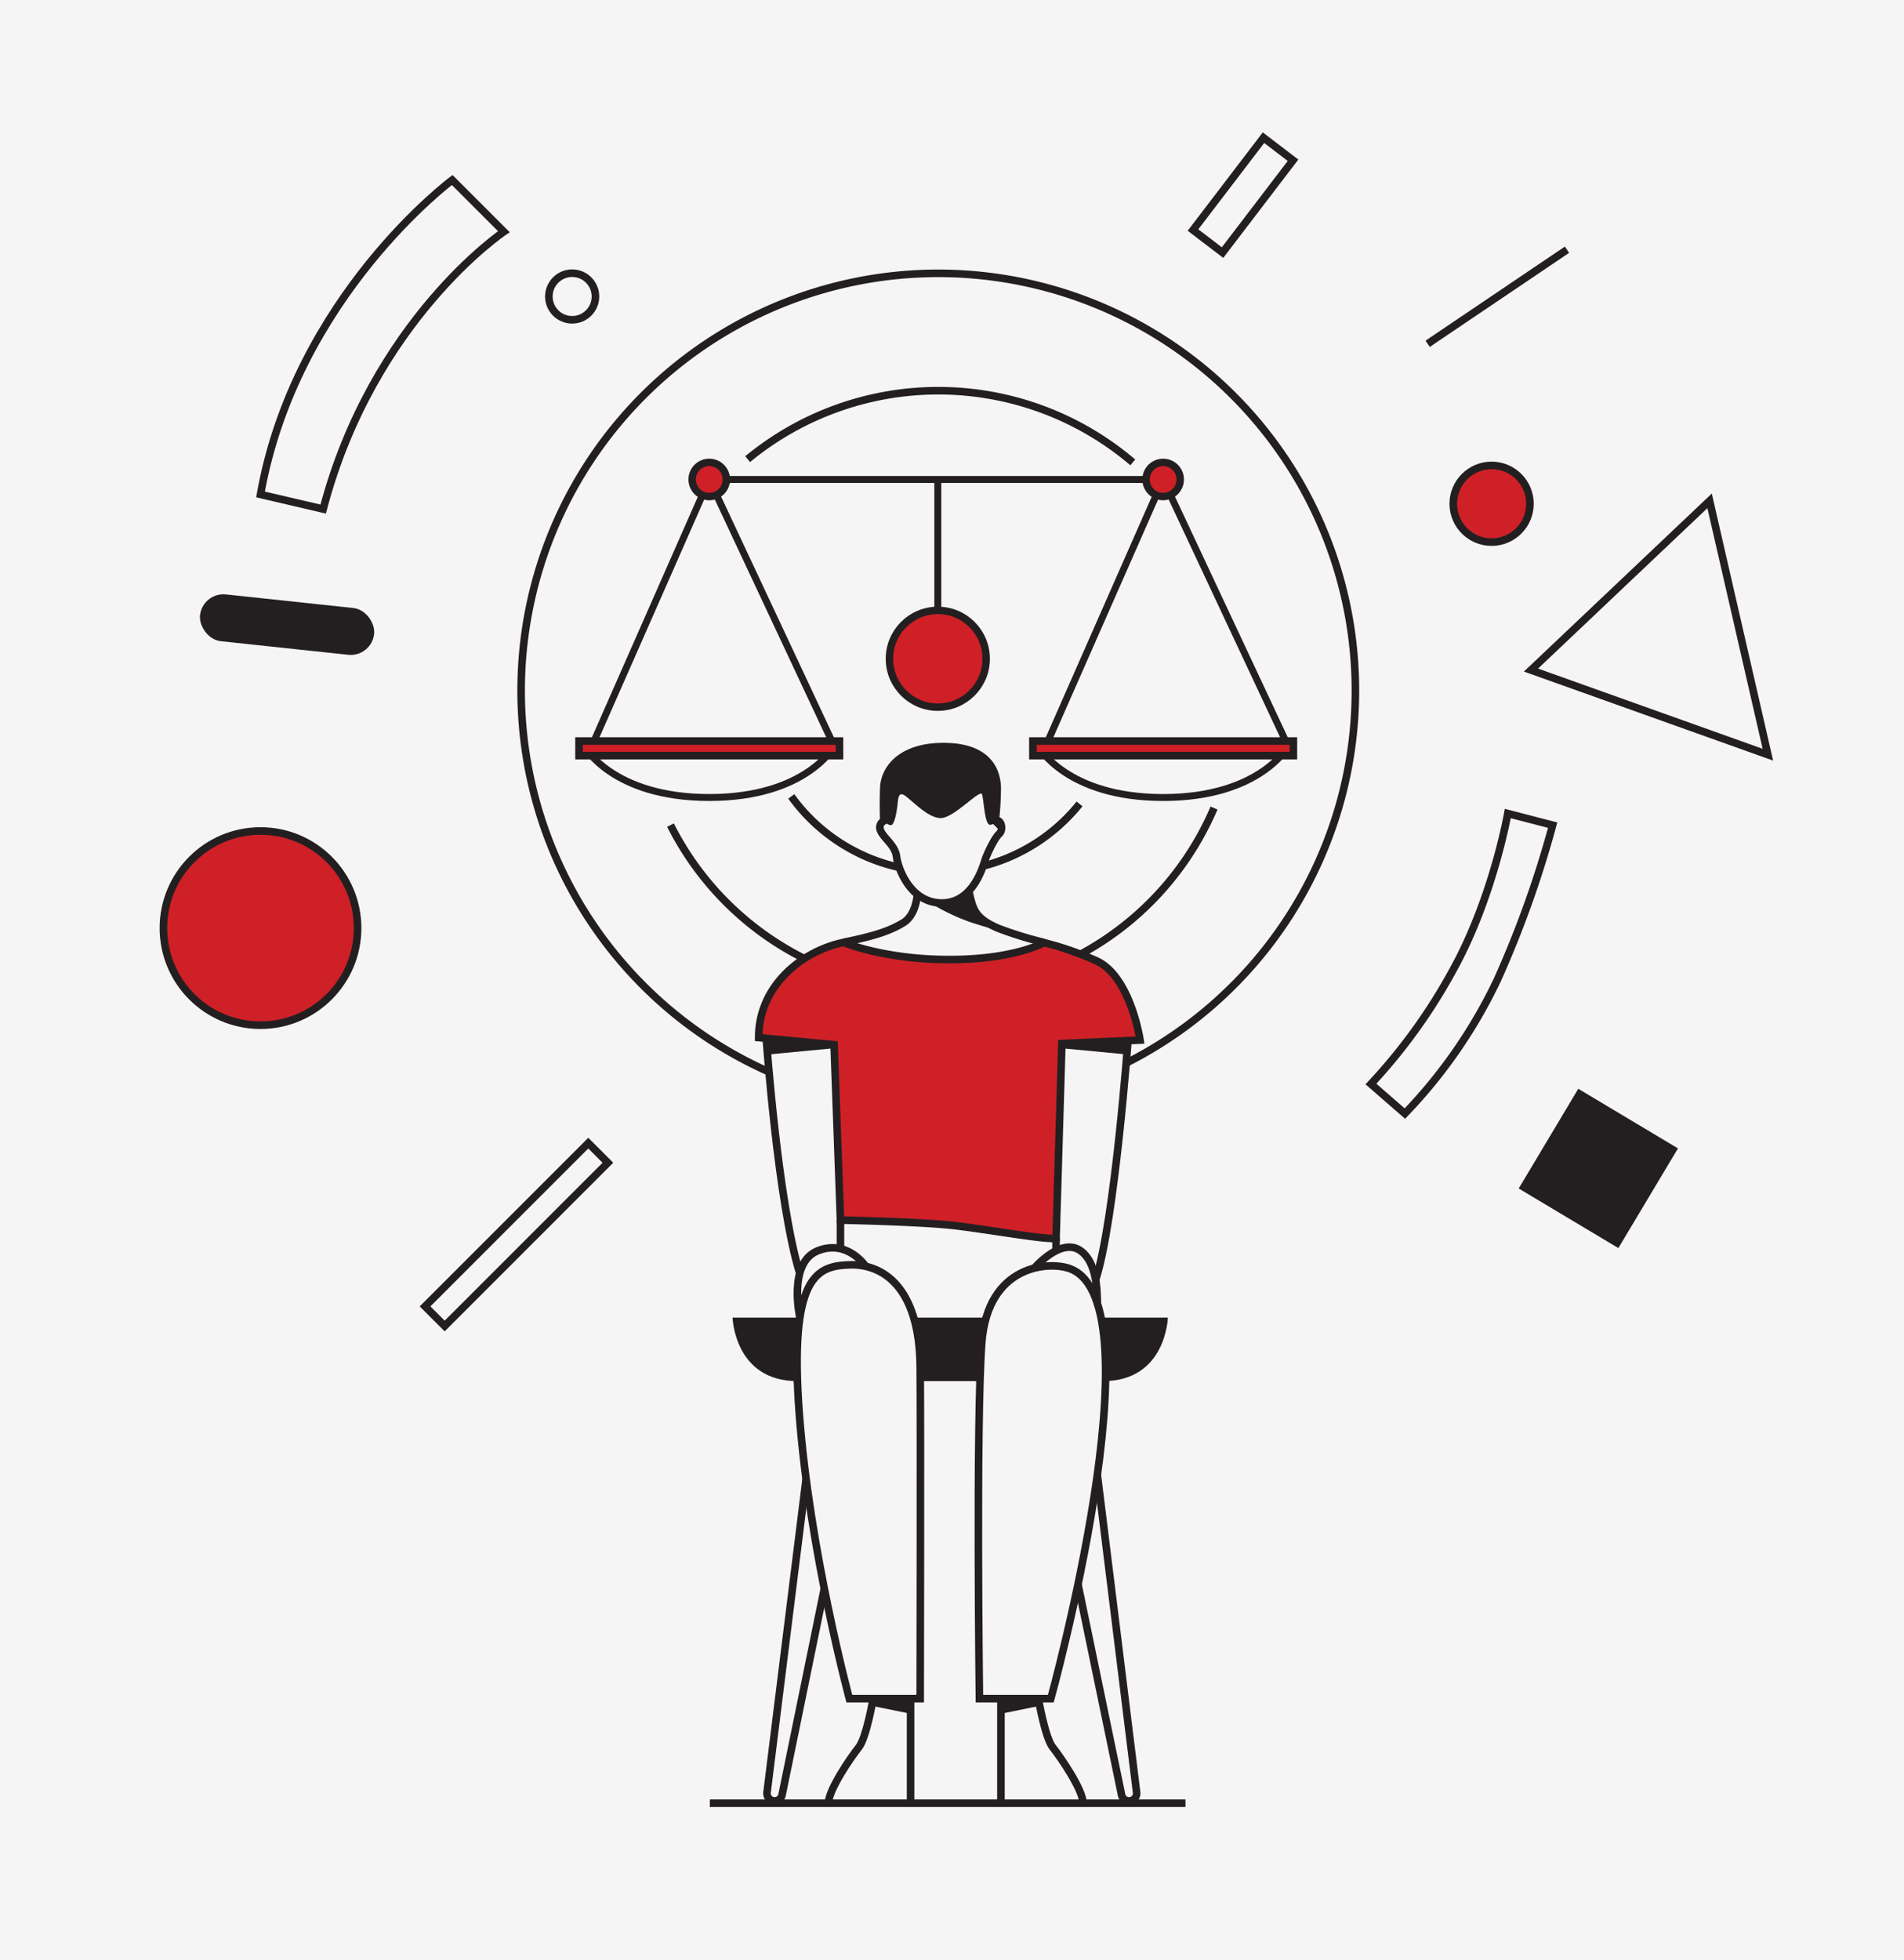 <svg id="Group_136" data-name="Group 136" xmlns="http://www.w3.org/2000/svg" width="377" height="388" viewBox="0 0 377 388">
  <g id="Group_134" data-name="Group 134" transform="translate(-269 -1684)">
    <rect id="REDBOX" width="377" height="388" transform="translate(269 1684)" fill="#f5f5f5"/>
  </g>
  <g id="Layer_2" data-name="Layer 2" transform="translate(31.608 26.208)">
    <g id="Layer_4" data-name="Layer 4" transform="translate(0.75 1.051)">
      <path id="Path_436" data-name="Path 436" d="M121.271,175.272s5.537,10.157,24.745,10.157,24.745-10.157,24.745-10.157" transform="translate(-37.939 -54.811)" fill="none" stroke="#231f20" stroke-miterlimit="10" stroke-width="1.376"/>
      <path id="Path_437" data-name="Path 437" d="M123.421,151.708l23.258-52.8,24.744,52.8" transform="translate(-38.603 -31.246)" fill="none" stroke="#231f20" stroke-miterlimit="10" stroke-width="1.376"/>
      <line id="Line_56" data-name="Line 56" x2="90.512" transform="translate(108.076 67.659)" fill="none" stroke="#231f20" stroke-miterlimit="10" stroke-width="1.376"/>
      <circle id="Ellipse_16" data-name="Ellipse 16" cx="3.382" cy="3.382" r="3.382" transform="translate(104.694 64.277)" fill="#cf2027" stroke="#231f20" stroke-miterlimit="10" stroke-width="1.474"/>
      <line id="Line_57" data-name="Line 57" y2="28.74" transform="translate(153.332 67.659)" fill="none" stroke="#231f20" stroke-miterlimit="10" stroke-width="1.376"/>
      <rect id="Rectangle_219" data-name="Rectangle 219" width="51.571" height="2.885" transform="translate(82.291 119.439)" fill="#cf2027" stroke="#231f20" stroke-miterlimit="10" stroke-width="1.5"/>
      <path id="Path_438" data-name="Path 438" d="M251.254,175.272S256.791,185.43,276,185.43s24.745-10.157,24.745-10.157" transform="translate(-78.048 -54.811)" fill="none" stroke="#231f20" stroke-miterlimit="10" stroke-width="1.376"/>
      <path id="Path_439" data-name="Path 439" d="M253.4,151.708l23.258-52.8,24.745,52.8" transform="translate(-78.712 -31.246)" fill="none" stroke="#231f20" stroke-miterlimit="10" stroke-width="1.376"/>
      <circle id="Ellipse_17" data-name="Ellipse 17" cx="3.382" cy="3.382" r="3.382" transform="translate(194.568 64.277)" fill="#cf2027" stroke="#231f20" stroke-miterlimit="10" stroke-width="1.474"/>
      <rect id="Rectangle_220" data-name="Rectangle 220" width="51.571" height="2.885" transform="translate(172.164 119.439)" fill="#cf2027" stroke="#231f20" stroke-miterlimit="10" stroke-width="1.5"/>
      <path id="Path_440" data-name="Path 440" d="M244.311,87.678a59.344,59.344,0,0,0-76.252-.641" transform="translate(-52.377 -23.403)" fill="none" stroke="#231f20" stroke-miterlimit="10" stroke-width="1.5"/>
      <path id="Path_441" data-name="Path 441" d="M145.962,196.36a59.362,59.362,0,0,0,107.621-3.389" transform="translate(-45.558 -60.272)" fill="none" stroke="#231f20" stroke-miterlimit="10" stroke-width="1.5"/>
      <path id="Path_442" data-name="Path 442" d="M218.5,175.391c-8.431,0-11.649,4.445-11.8,8.124s0,6.591,0,6.591a1.435,1.435,0,0,0-.612,1.977c.586,1.433,2.865,2.865,3.126,5.079s2.67,9.182,8.987,9.182,8.205-7.554,8.6-8.661,1.758-4.1,2.735-5.014.326-3.061-.781-2.6a58.181,58.181,0,0,0,.391-6.773C229.006,181.207,228.243,175.391,218.5,175.391Z" transform="translate(-64.055 -54.847)" fill="none" stroke="#231f20" stroke-miterlimit="10" stroke-width="1.5"/>
      <path id="Path_443" data-name="Path 443" d="M207.049,190.106s1.016,1.109,1.6.762.977-2.757,1.107-3.929.13-2.6,1.3-1.954,4.614,4.558,7.256,4.558,7.787-5.8,8.177-4.721.484,6.379,1.721,6.046c.94-.253.861-.486.861-.486l.432-6.046s1.5-8.945-10.656-8.945-11.8,8.124-11.8,8.124Z" transform="translate(-64.407 -54.847)" fill="#231f20"/>
      <path id="Path_444" data-name="Path 444" d="M246.261,226.913a73.643,73.643,0,0,1-9.189-2.855c-4.893-2.146-4.857-4.1-5.7-7.327" transform="translate(-71.913 -67.603)" fill="none" stroke="#231f20" stroke-miterlimit="10" stroke-width="1.5"/>
      <path id="Path_445" data-name="Path 445" d="M227.7,231.494a62.411,62.411,0,0,1,10.521,3.66c6.668,3.219,8.507,15.635,8.507,15.635l-15.482.69-1.15,38.551c-2.223.307-13.566-1.763-20.234-2.529s-22.456-1.073-22.456-1.073l-1.262-34.72L171.213,250.3c0-10.646,9.116-17.315,16.825-18.844,0,0,7.931,3.389,20.931,3.389S227.7,231.494,227.7,231.494Z" transform="translate(-53.35 -72.147)" fill="#cf2027" stroke="#231f20" stroke-miterlimit="10" stroke-width="1.5"/>
      <path id="Path_446" data-name="Path 446" d="M195.547,227.172c6.995-1.388,9.544-2.509,11.808-3.855,2.564-1.525,2.788-5.624,2.788-5.624" transform="translate(-60.859 -67.9)" fill="none" stroke="#231f20" stroke-miterlimit="10" stroke-width="1.5"/>
      <path id="Path_447" data-name="Path 447" d="M217.408,218.024a42.563,42.563,0,0,0,9.654,5.01c5.05,1.71,10.653,2.956,10.653,2.956l-6.235-2.3a22.9,22.9,0,0,1-3.089-2.647c-.306-.576-1.161-3.4-1.161-3.4s-.537-.263-.865,0a7.947,7.947,0,0,1-8.957.383Z" transform="translate(-67.604 -67.848)" fill="#231f20"/>
      <path id="Path_448" data-name="Path 448" d="M173.38,258.915s2.31,32.457,6.629,46.518" transform="translate(-54.019 -80.62)" fill="none" stroke="#231f20" stroke-miterlimit="10" stroke-width="1.5"/>
      <line id="Line_58" data-name="Line 58" y2="5.729" transform="translate(134.054 214.281)" fill="none" stroke="#231f20" stroke-miterlimit="10" stroke-width="1.5"/>
      <path id="Path_449" data-name="Path 449" d="M182.789,332.7s-2.431-10.791,3.495-13.2,9.542,3.054,9.542,3.054" transform="translate(-56.77 -99.126)" fill="none" stroke="#231f20" stroke-miterlimit="10" stroke-width="1.5"/>
      <path id="Path_450" data-name="Path 450" d="M274.139,259.571s-2.625,35.592-6.341,47.142" transform="translate(-83.153 -80.823)" fill="none" stroke="#231f20" stroke-miterlimit="10" stroke-width="1.5"/>
      <line id="Line_59" data-name="Line 59" y2="2.492" transform="translate(176.744 217.883)" fill="none" stroke="#231f20" stroke-miterlimit="10" stroke-width="1.5"/>
      <path id="Path_451" data-name="Path 451" d="M262.68,329.993c-.255-.306.519-7.706-3.34-10.549s-9.211,3.413-9.211,3.413" transform="translate(-77.701 -99.069)" fill="none" stroke="#231f20" stroke-miterlimit="10" stroke-width="1.5"/>
      <path id="Path_452" data-name="Path 452" d="M173.735,262.125l13.185-1.252-.3-1.044-12.886-.913" transform="translate(-54.128 -80.62)" fill="#231f20"/>
      <path id="Path_453" data-name="Path 453" d="M271.085,262.125,257.9,260.872l.3-1.044,12.886-.913" transform="translate(-80.099 -80.62)" fill="#231f20"/>
      <path id="Path_454" data-name="Path 454" d="M192.561,409.639s-7.88-29.2-9.918-56.448,3.48-29.2,9.918-29.431,13.888,4.136,14.026,20.234c.115,13.451,0,65.644,0,65.644Z" transform="translate(-56.744 -100.627)" fill="none" stroke="#231f20" stroke-miterlimit="10" stroke-width="1.5"/>
      <path id="Path_455" data-name="Path 455" d="M252.382,324.662c-4.018-1.587-16.44-1.035-17.59,14.715s-.46,70.358-.46,70.358h14.141S270.014,331.626,252.382,324.662Z" transform="translate(-72.763 -100.723)" fill="none" stroke="#231f20" stroke-miterlimit="10" stroke-width="1.5"/>
      <path id="Path_456" data-name="Path 456" d="M200.037,447.968s-1.319,7.74-2.841,9.642-6,8.395-6,11.057" transform="translate(-59.515 -138.956)" fill="none" stroke="#231f20" stroke-miterlimit="10" stroke-width="1.5"/>
      <line id="Line_60" data-name="Line 60" y2="20.7" transform="translate(147.939 309.012)" fill="none" stroke="#231f20" stroke-miterlimit="10" stroke-width="1.5"/>
      <path id="Path_457" data-name="Path 457" d="M203.6,449.395l7.384,1.5V448.74s.447-.771-3.335-.771a24.438,24.438,0,0,0-3.575.427Z" transform="translate(-63.343 -138.956)" fill="#231f20"/>
      <path id="Path_458" data-name="Path 458" d="M251.313,447.968s1.319,7.74,2.841,9.642,6,8.395,6,11.057" transform="translate(-78.066 -138.956)" fill="none" stroke="#231f20" stroke-miterlimit="10" stroke-width="1.5"/>
      <line id="Line_61" data-name="Line 61" y2="20.7" transform="translate(165.829 309.012)" fill="none" stroke="#231f20" stroke-miterlimit="10" stroke-width="1.5"/>
      <path id="Path_459" data-name="Path 459" d="M248.4,449.395l-7.384,1.5V448.74s-.447-.771,3.335-.771a24.438,24.438,0,0,1,3.575.427Z" transform="translate(-74.883 -138.956)" fill="#231f20"/>
      <line id="Line_62" data-name="Line 62" x2="94.173" transform="translate(108.198 329.712)" fill="none" stroke="#231f20" stroke-miterlimit="10" stroke-width="1.5"/>
      <path id="Path_460" data-name="Path 460" d="M177.062,338.868H163.735s.339,12.577,12.847,12.577" transform="translate(-51.042 -105.291)" fill="#231f20"/>
      <path id="Path_461" data-name="Path 461" d="M269.122,338.868h13.327s-.339,12.577-12.847,12.577" transform="translate(-83.562 -105.291)" fill="#231f20"/>
      <path id="Path_462" data-name="Path 462" d="M215.6,338.868h14.354l-1.229,12.577H216.851S217.626,341.568,215.6,338.868Z" transform="translate(-67.047 -105.291)" fill="#231f20"/>
      <path id="Path_463" data-name="Path 463" d="M181.336,385.1,173.6,447.124a1.507,1.507,0,0,0,1.03,1.62l.006,0a1.507,1.507,0,0,0,1.943-1.131l8.364-40.822" transform="translate(-54.082 -119.556)" fill="none" stroke="#231f20" stroke-miterlimit="10" stroke-width="1.5"/>
      <path id="Path_464" data-name="Path 464" d="M266.485,383.913l7.775,62.846a1.507,1.507,0,0,1-1.03,1.62l-.006,0a1.507,1.507,0,0,1-1.943-1.131l-8.628-41.667" transform="translate(-81.566 -119.191)" fill="none" stroke="#231f20" stroke-miterlimit="10" stroke-width="1.5"/>
      <path id="Path_465" data-name="Path 465" d="M180.552,189.647A35.909,35.909,0,0,0,201.931,203.7" transform="translate(-56.231 -59.246)" fill="none" stroke="#231f20" stroke-miterlimit="10" stroke-width="1.5"/>
      <path id="Path_466" data-name="Path 466" d="M235.242,204.14A35.9,35.9,0,0,0,254.5,191.8" transform="translate(-73.107 -59.912)" fill="none" stroke="#231f20" stroke-miterlimit="10" stroke-width="1.5"/>
      <path id="Path_467" data-name="Path 467" d="M222.985,196.222a82.595,82.595,0,1,0-71.023,1.614" transform="translate(-32.356 -13.034)" fill="none" stroke="#231f20" stroke-miterlimit="10" stroke-width="1.5"/>
      <rect id="Rectangle_221" data-name="Rectangle 221" width="5.492" height="45.716" transform="matrix(0.707, 0.707, -0.707, 0.707, 84.125, 199.04)" fill="none" stroke="#231f20" stroke-miterlimit="10" stroke-width="1.5"/>
      <circle id="Ellipse_18" data-name="Ellipse 18" cx="19.223" cy="19.223" r="19.223" transform="translate(0 137.247)" fill="#cf2027" stroke="#231f20" stroke-miterlimit="10" stroke-width="1.5"/>
      <circle id="Ellipse_19" data-name="Ellipse 19" cx="4.613" cy="4.613" r="4.613" transform="translate(76.319 26.825)" fill="none" stroke="#231f20" stroke-miterlimit="10" stroke-width="1.5"/>
      <circle id="Ellipse_20" data-name="Ellipse 20" cx="7.592" cy="7.592" r="7.592" transform="translate(255.394 64.877)" fill="#cf2027" stroke="#231f20" stroke-miterlimit="10" stroke-width="1.5"/>
      <path id="Path_468" data-name="Path 468" d="M427.746,105.024l-35.365,33.5,46.905,16.752Z" transform="translate(-121.596 -33.134)" fill="none" stroke="#231f20" stroke-miterlimit="10" stroke-width="1.5"/>
      <rect id="Rectangle_222" data-name="Rectangle 222" width="22.993" height="22.995" transform="translate(280.149 188.281) rotate(30.87)" fill="#231f20"/>
      <rect id="Rectangle_223" data-name="Rectangle 223" width="7.358" height="22.993" transform="matrix(0.795, 0.607, -0.607, 0.795, 217.818, 0)" fill="none" stroke="#231f20" stroke-miterlimit="10" stroke-width="1.5"/>
      <line id="Line_63" data-name="Line 63" y1="18.624" x2="27.591" transform="translate(250.321 22.176)" fill="none" stroke="#231f20" stroke-miterlimit="10" stroke-width="1.5"/>
      <path id="Path_469" data-name="Path 469" d="M40.961,78.31C50.8,40.842,76.74,23.4,76.74,23.4L66.51,13.171S35.52,36.229,28.552,75.416Z" transform="translate(-9.329 -4.791)" fill="none" stroke="#231f20" stroke-miterlimit="10" stroke-width="1.5"/>
      <path id="Path_470" data-name="Path 470" d="M373.645,194.548s-2.952,16.7-10.8,30.893a110.143,110.143,0,0,1-16.3,22.65l6.72,5.853a99.878,99.878,0,0,0,18.3-26.446,205.053,205.053,0,0,0,10.962-30.651Z" transform="translate(-107.453 -60.758)" fill="none" stroke="#231f20" stroke-miterlimit="10" stroke-width="1.5"/>
      <rect id="Rectangle_224" data-name="Rectangle 224" width="34.684" height="9.321" rx="4.661" transform="matrix(0.994, 0.106, -0.106, 0.994, 7.741, 89.92)" fill="#231f20"/>
      <circle id="Ellipse_21" data-name="Ellipse 21" cx="9.577" cy="9.577" r="9.577" transform="translate(143.756 93.578)" fill="#cf2027" stroke="#231f20" stroke-miterlimit="10" stroke-width="1.474"/>
    </g>
  </g>
</svg>
